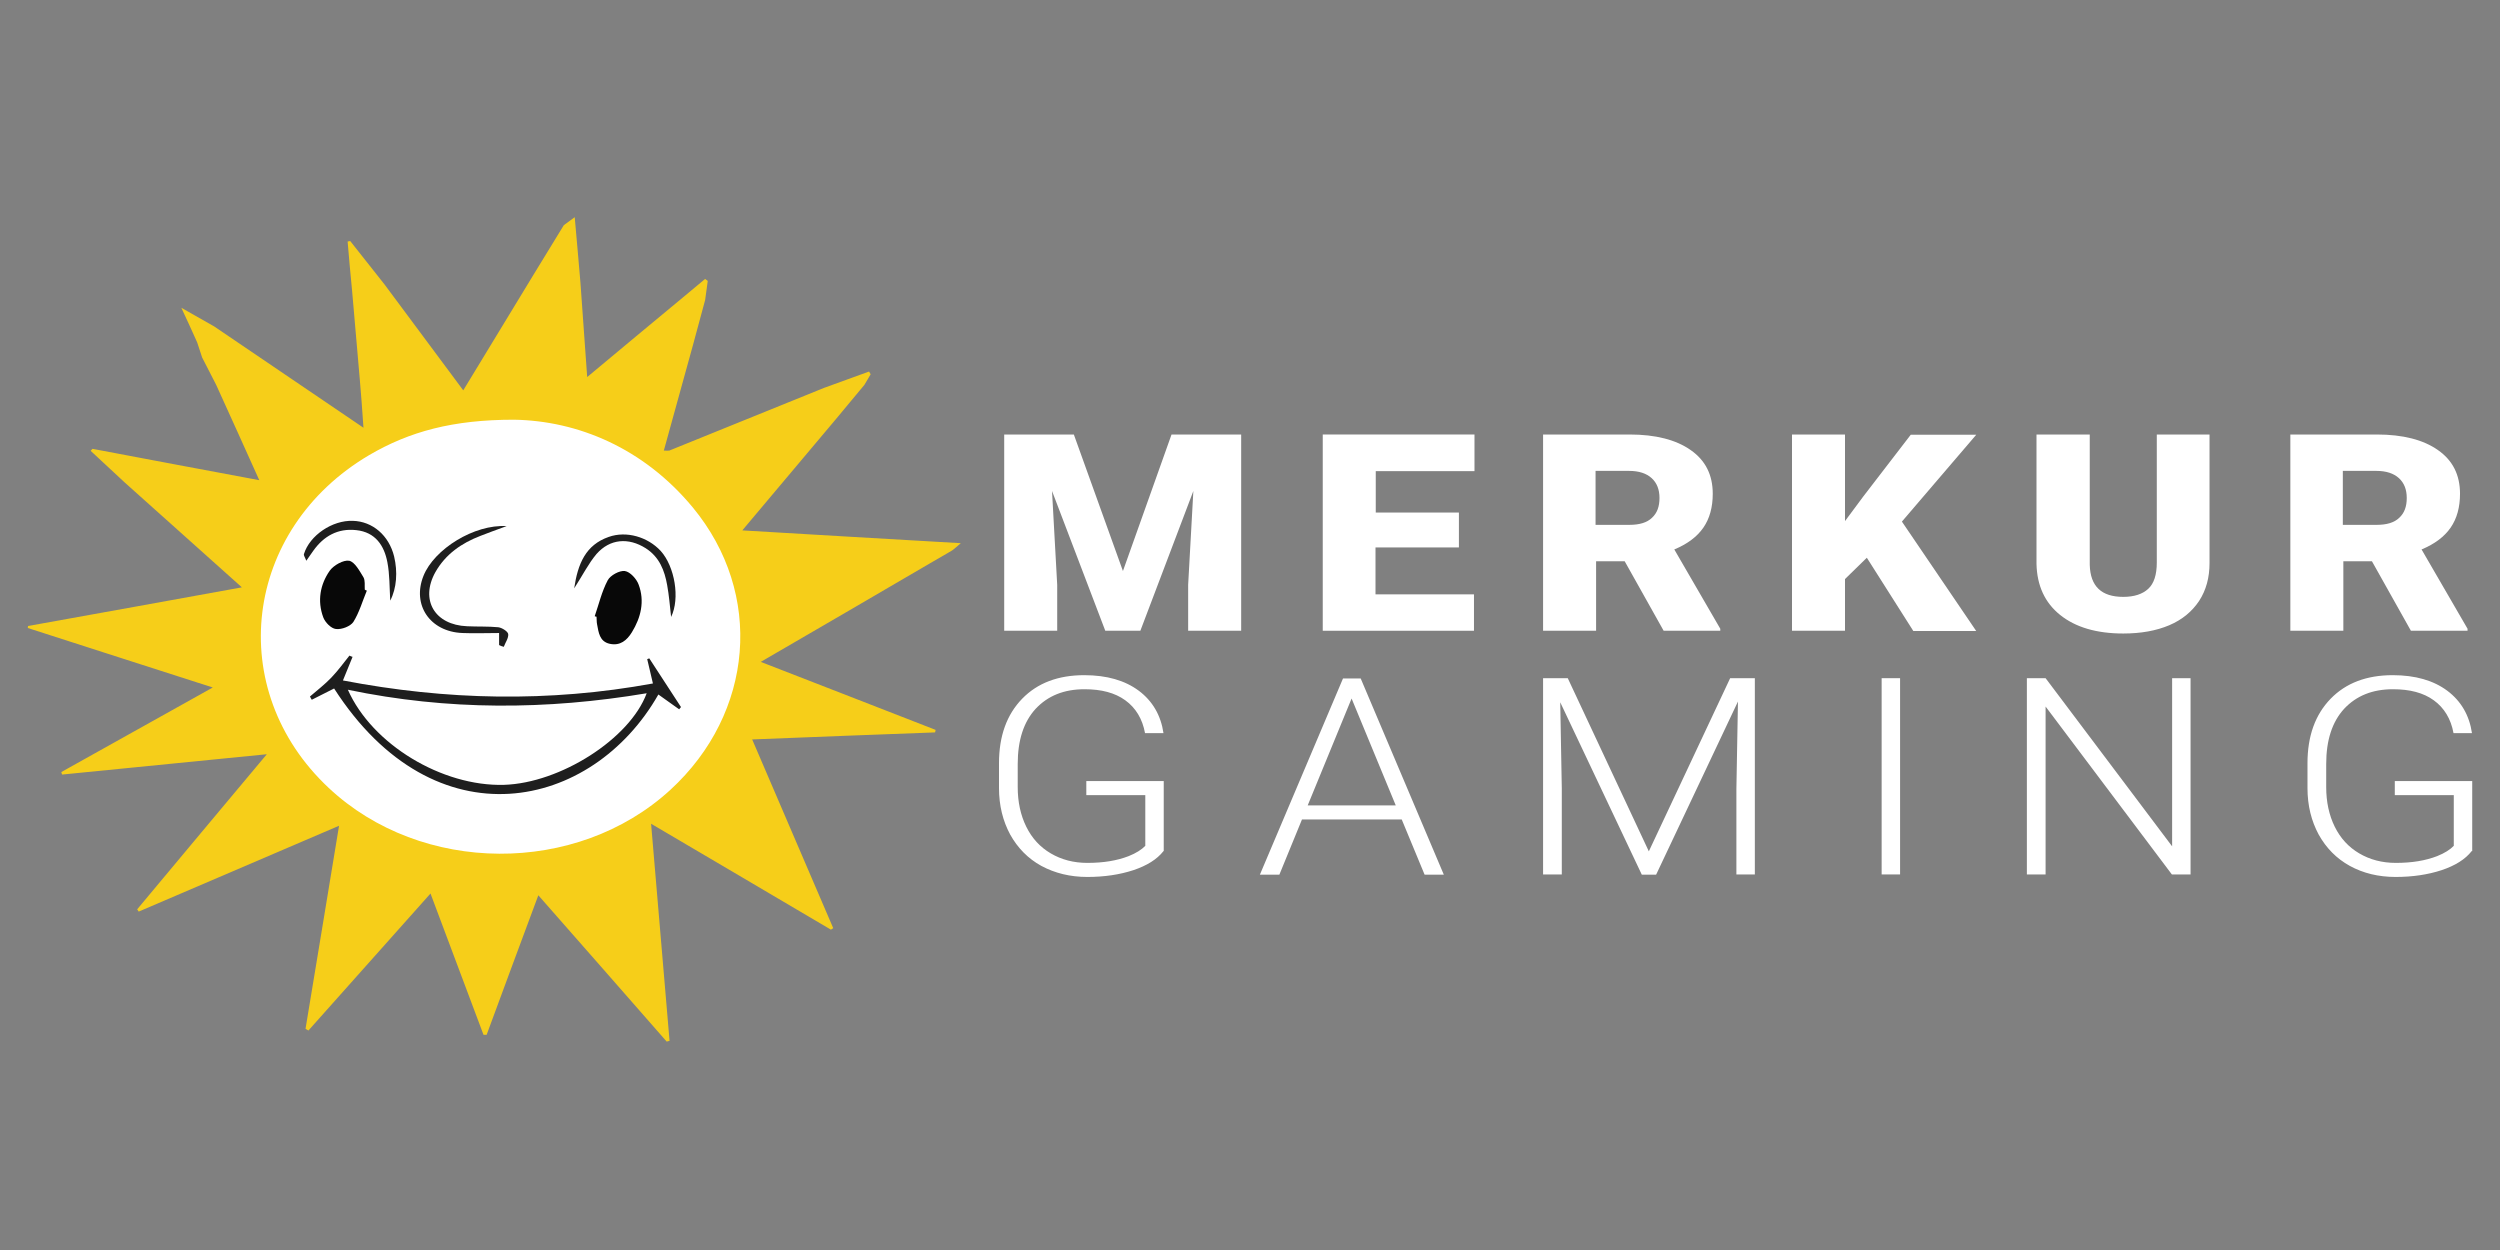 <svg width="160" height="80" viewBox="0 0 160 80" fill="none" xmlns="http://www.w3.org/2000/svg">
<rect x="0" y="0" width="160" height="80" fill="#808080" stroke="none"/>
<ellipse cx="32.106" cy="40.55" rx="15.869" ry="14.444" fill="white"/>
<path d="M52.745 24.822C53.71 24.468 54.658 24.131 55.622 23.778C55.655 23.842 55.689 23.89 55.722 23.954C55.589 24.179 55.456 24.404 55.323 24.629C54.708 25.368 54.109 26.091 53.494 26.829C51.531 29.158 49.586 31.471 47.507 33.945C52.296 34.234 56.819 34.491 61.492 34.764C61.243 34.989 61.093 35.101 60.96 35.213C60.478 35.502 59.995 35.776 59.497 36.065C55.955 38.137 52.396 40.209 48.688 42.361C52.546 43.854 56.204 45.284 59.879 46.713C59.862 46.761 59.862 46.826 59.846 46.874C55.971 47.019 52.113 47.163 48.139 47.324C49.902 51.435 51.614 55.419 53.327 59.402C53.277 59.434 53.227 59.466 53.178 59.498C49.386 57.266 45.611 55.033 41.67 52.72C42.069 57.49 42.469 62.052 42.851 66.613C42.785 66.629 42.735 66.645 42.668 66.662C39.958 63.562 37.247 60.478 34.453 57.298C33.306 60.365 32.225 63.305 31.144 66.228C31.078 66.228 31.011 66.228 30.945 66.228C29.831 63.257 28.717 60.285 27.552 57.185C24.892 60.173 22.314 63.064 19.737 65.955C19.67 65.923 19.621 65.874 19.554 65.842C20.253 61.586 20.968 57.33 21.699 52.849C17.276 54.744 13.069 56.543 8.878 58.342C8.845 58.294 8.812 58.245 8.779 58.197C11.506 54.937 14.216 51.676 17.076 48.271C12.57 48.721 8.28 49.139 3.973 49.572C3.956 49.524 3.94 49.46 3.923 49.412C7.099 47.645 10.258 45.878 13.617 43.999C9.527 42.682 5.652 41.445 1.778 40.192C1.778 40.144 1.794 40.096 1.794 40.064C6.284 39.261 10.774 38.442 15.48 37.59C12.869 35.245 10.425 33.061 7.997 30.893C7.265 30.218 6.534 29.528 5.802 28.853C5.835 28.805 5.885 28.773 5.918 28.725C9.394 29.383 12.886 30.042 16.594 30.732C15.613 28.564 14.732 26.588 13.834 24.629C13.534 24.051 13.235 23.456 12.936 22.878C12.836 22.557 12.72 22.236 12.62 21.915C12.287 21.176 11.955 20.437 11.605 19.698C12.304 20.1 13.002 20.485 13.701 20.887C16.827 23.007 19.953 25.127 23.262 27.375C23.179 26.187 23.113 25.239 23.029 24.308C22.863 22.396 22.697 20.485 22.531 18.574C22.431 17.53 22.331 16.502 22.248 15.458C22.298 15.442 22.364 15.442 22.414 15.426C23.146 16.357 23.878 17.273 24.609 18.204C26.256 20.421 27.902 22.637 29.648 24.982C31.211 22.413 32.674 20.003 34.138 17.594C34.786 16.534 35.435 15.474 36.083 14.414C36.316 14.237 36.549 14.077 36.782 13.9C36.848 14.655 36.915 15.394 36.981 16.149C37.031 16.791 37.097 17.433 37.147 18.076C37.28 20.019 37.43 21.947 37.58 24.131C39.758 22.316 41.72 20.678 43.683 19.056C44.165 18.654 44.647 18.253 45.129 17.851C45.179 17.899 45.246 17.931 45.296 17.98C45.246 18.381 45.179 18.799 45.129 19.2C44.863 20.164 44.614 21.128 44.348 22.091C43.732 24.324 43.117 26.556 42.485 28.837C42.685 28.837 42.768 28.853 42.834 28.837C46.177 27.488 49.469 26.155 52.745 24.822ZM32.89 26.861C28.983 26.861 26.206 27.616 23.628 29.126C15.563 33.88 14.316 44.127 21.034 50.423C26.971 55.997 36.915 56.045 42.901 50.552C48.255 45.637 48.904 37.992 44.331 32.467C41.188 28.677 36.981 26.926 32.89 26.861Z" fill="#F6CE19"/>
<path d="M21.383 44.063C20.884 44.32 20.419 44.545 19.953 44.785C19.92 44.721 19.87 44.657 19.837 44.577C20.302 44.175 20.785 43.806 21.2 43.372C21.616 42.938 21.982 42.441 22.364 41.959C22.431 41.991 22.497 42.023 22.564 42.039C22.364 42.521 22.165 43.003 21.948 43.549C28.55 44.818 35.135 44.962 41.787 43.742C41.654 43.179 41.537 42.681 41.421 42.184C41.471 42.167 41.521 42.151 41.554 42.135C42.236 43.179 42.901 44.207 43.583 45.251C43.549 45.3 43.499 45.348 43.466 45.396C43.017 45.075 42.585 44.77 42.136 44.448C37.912 51.869 27.835 54.101 21.383 44.063ZM22.264 44.143C23.811 47.645 28.301 50.343 32.258 50.23C35.85 50.118 40.307 47.291 41.388 44.368C34.986 45.444 28.65 45.476 22.264 44.143Z" fill="#1E1E1E"/>
<path d="M38.062 39.437C38.328 38.666 38.511 37.863 38.893 37.14C39.06 36.819 39.658 36.498 39.991 36.546C40.323 36.594 40.739 37.044 40.872 37.413C41.271 38.473 41.022 39.517 40.44 40.465C40.124 40.979 39.691 41.348 39.026 41.204C38.361 41.059 38.311 40.465 38.212 39.951C38.178 39.79 38.195 39.63 38.178 39.469C38.145 39.469 38.095 39.453 38.062 39.437Z" fill="#080808"/>
<path d="M23.478 37.799C23.196 38.473 22.996 39.196 22.614 39.806C22.431 40.08 21.865 40.304 21.5 40.256C21.184 40.224 20.801 39.822 20.685 39.501C20.302 38.457 20.485 37.413 21.1 36.53C21.35 36.177 21.982 35.823 22.348 35.888C22.713 35.968 23.013 36.546 23.262 36.947C23.379 37.156 23.329 37.462 23.345 37.735C23.379 37.767 23.428 37.783 23.478 37.799Z" fill="#080808"/>
<path d="M31.942 41.284C31.942 41.059 31.942 40.818 31.942 40.513C31.128 40.513 30.363 40.545 29.598 40.513C27.519 40.433 26.355 38.714 27.104 36.851C27.785 35.149 30.346 33.543 32.425 33.671C31.726 33.928 31.227 34.105 30.745 34.297C29.531 34.763 28.517 35.47 27.868 36.61C26.871 38.393 27.819 39.999 29.897 40.08C30.562 40.112 31.227 40.08 31.893 40.144C32.125 40.176 32.491 40.401 32.525 40.577C32.558 40.834 32.342 41.123 32.242 41.397C32.125 41.364 32.026 41.332 31.942 41.284Z" fill="#1E1E1E"/>
<path d="M36.748 37.654C36.981 36.08 37.48 34.876 38.96 34.362C40.091 33.96 41.454 34.362 42.286 35.261C43.184 36.257 43.533 38.297 42.951 39.485C42.868 38.746 42.818 38.104 42.701 37.462C42.535 36.514 42.203 35.647 41.321 35.084C40.224 34.394 39.043 34.474 38.178 35.454C37.663 36.064 37.297 36.803 36.748 37.654Z" fill="#1E1E1E"/>
<path d="M24.975 38.441C24.925 37.574 24.942 36.755 24.792 35.984C24.593 34.924 24.027 34.056 22.797 33.928C21.616 33.8 20.718 34.313 20.053 35.245C19.92 35.422 19.803 35.614 19.604 35.888C19.521 35.663 19.421 35.55 19.454 35.454C19.82 34.265 21.267 33.286 22.58 33.334C23.844 33.366 24.892 34.265 25.224 35.614C25.457 36.594 25.391 37.638 24.975 38.441Z" fill="#1E1E1E"/>
<path d="M68.726 27.808L71.868 36.546L74.978 27.808H79.435V40.368H76.042V37.429L76.375 31.422L72.983 40.368H70.738L67.329 31.422L67.661 37.429V40.368H64.269V27.808H68.726Z" fill="white"/>
<path d="M93.353 35.036H88.032V38.039H94.334V40.368H84.656V27.808H94.367V30.153H88.048V32.803H93.37V35.036H93.353Z" fill="white"/>
<path d="M103.979 35.919H102.15V40.368H98.757V27.808H104.295C105.958 27.808 107.271 28.146 108.203 28.804C109.15 29.463 109.616 30.394 109.616 31.599C109.616 32.466 109.416 33.189 109.017 33.767C108.618 34.345 108.003 34.811 107.155 35.165L110.098 40.24V40.368H106.473L103.979 35.919ZM102.133 33.591H104.278C104.927 33.591 105.409 33.446 105.725 33.141C106.057 32.836 106.207 32.418 106.207 31.872C106.207 31.326 106.041 30.908 105.708 30.603C105.376 30.298 104.893 30.137 104.261 30.137H102.116V33.591H102.133Z" fill="white"/>
<path d="M119.477 35.695L118.08 37.06V40.368H114.688V27.808H118.08V33.35L119.261 31.76L122.287 27.825H126.478L121.722 33.382L126.478 40.385H122.453L119.477 35.695Z" fill="white"/>
<path d="M141.41 27.808V36.032C141.41 36.963 141.194 37.767 140.745 38.457C140.296 39.132 139.664 39.662 138.833 40.015C138.001 40.368 137.02 40.545 135.89 40.545C134.177 40.545 132.83 40.144 131.849 39.357C130.868 38.57 130.369 37.477 130.336 36.096V27.808H133.744V36.144C133.778 37.526 134.493 38.2 135.89 38.2C136.588 38.2 137.12 38.023 137.486 37.686C137.852 37.349 138.035 36.787 138.035 36V27.808H141.41Z" fill="white"/>
<path d="M151.803 35.919H149.974V40.368H146.582V27.808H152.119C153.782 27.808 155.096 28.146 156.027 28.804C156.975 29.463 157.441 30.394 157.441 31.599C157.441 32.466 157.241 33.189 156.842 33.767C156.443 34.345 155.828 34.811 154.98 35.165L157.923 40.24V40.368H154.298L151.803 35.919ZM149.958 33.591H152.103C152.751 33.591 153.234 33.446 153.549 33.141C153.882 32.836 154.032 32.418 154.032 31.872C154.032 31.326 153.865 30.908 153.533 30.603C153.2 30.298 152.718 30.137 152.086 30.137H149.941V33.591H149.958Z" fill="white"/>
<path d="M74.463 54.47C74.047 55.001 73.398 55.402 72.534 55.691C71.652 55.98 70.671 56.125 69.59 56.125C68.493 56.125 67.512 55.884 66.647 55.418C65.799 54.952 65.134 54.278 64.651 53.41C64.186 52.543 63.936 51.563 63.936 50.439V48.849C63.936 47.098 64.435 45.733 65.416 44.721C66.397 43.709 67.728 43.211 69.391 43.211C70.837 43.211 72.001 43.549 72.883 44.207C73.764 44.866 74.296 45.781 74.463 46.922H73.282C73.116 46.006 72.683 45.299 72.018 44.818C71.353 44.336 70.488 44.111 69.407 44.111C68.094 44.111 67.063 44.529 66.281 45.364C65.516 46.199 65.134 47.371 65.134 48.897V50.375C65.134 51.322 65.317 52.174 65.683 52.913C66.048 53.651 66.564 54.214 67.246 54.615C67.927 55.017 68.709 55.225 69.59 55.225C70.621 55.225 71.486 55.081 72.234 54.792C72.716 54.599 73.066 54.374 73.299 54.133V50.889H69.524V49.989H74.479V54.47H74.463Z" fill="white"/>
<path d="M89.711 52.447H83.326L81.879 55.98H80.632L85.953 43.42H87.084L92.405 55.98H91.175L89.711 52.447ZM83.692 51.547H89.329L86.502 44.705L83.692 51.547Z" fill="white"/>
<path d="M100.337 43.404L105.525 54.486L110.73 43.404H112.31V55.964H111.129V50.503L111.229 44.898L105.991 55.98H105.076L99.855 44.946L99.955 50.471V55.964H98.757V43.404H100.337Z" fill="white"/>
<path d="M121.605 55.964H120.425V43.404H121.605V55.964Z" fill="white"/>
<path d="M140.18 55.964H138.999L130.918 45.219V55.964H129.72V43.404H130.918L139.016 54.165V43.404H140.196V55.964H140.18Z" fill="white"/>
<path d="M158.189 54.47C157.773 55.001 157.125 55.402 156.26 55.691C155.379 55.98 154.398 56.125 153.317 56.125C152.219 56.125 151.238 55.884 150.39 55.418C149.542 54.952 148.877 54.278 148.394 53.41C147.929 52.543 147.679 51.563 147.679 50.439V48.849C147.679 47.098 148.178 45.733 149.159 44.721C150.141 43.709 151.471 43.211 153.134 43.211C154.58 43.211 155.744 43.549 156.626 44.207C157.507 44.866 158.039 45.781 158.206 46.922H157.025C156.859 46.006 156.426 45.299 155.761 44.818C155.096 44.336 154.231 44.111 153.15 44.111C151.837 44.111 150.806 44.529 150.024 45.364C149.259 46.199 148.877 47.371 148.877 48.897V50.375C148.877 51.322 149.06 52.174 149.425 52.913C149.791 53.651 150.307 54.214 150.989 54.615C151.67 55.017 152.452 55.225 153.333 55.225C154.364 55.225 155.229 55.081 155.977 54.792C156.46 54.599 156.809 54.374 157.042 54.133V50.889H153.267V49.989H158.222V54.47H158.189Z" fill="white"/>
</svg>
